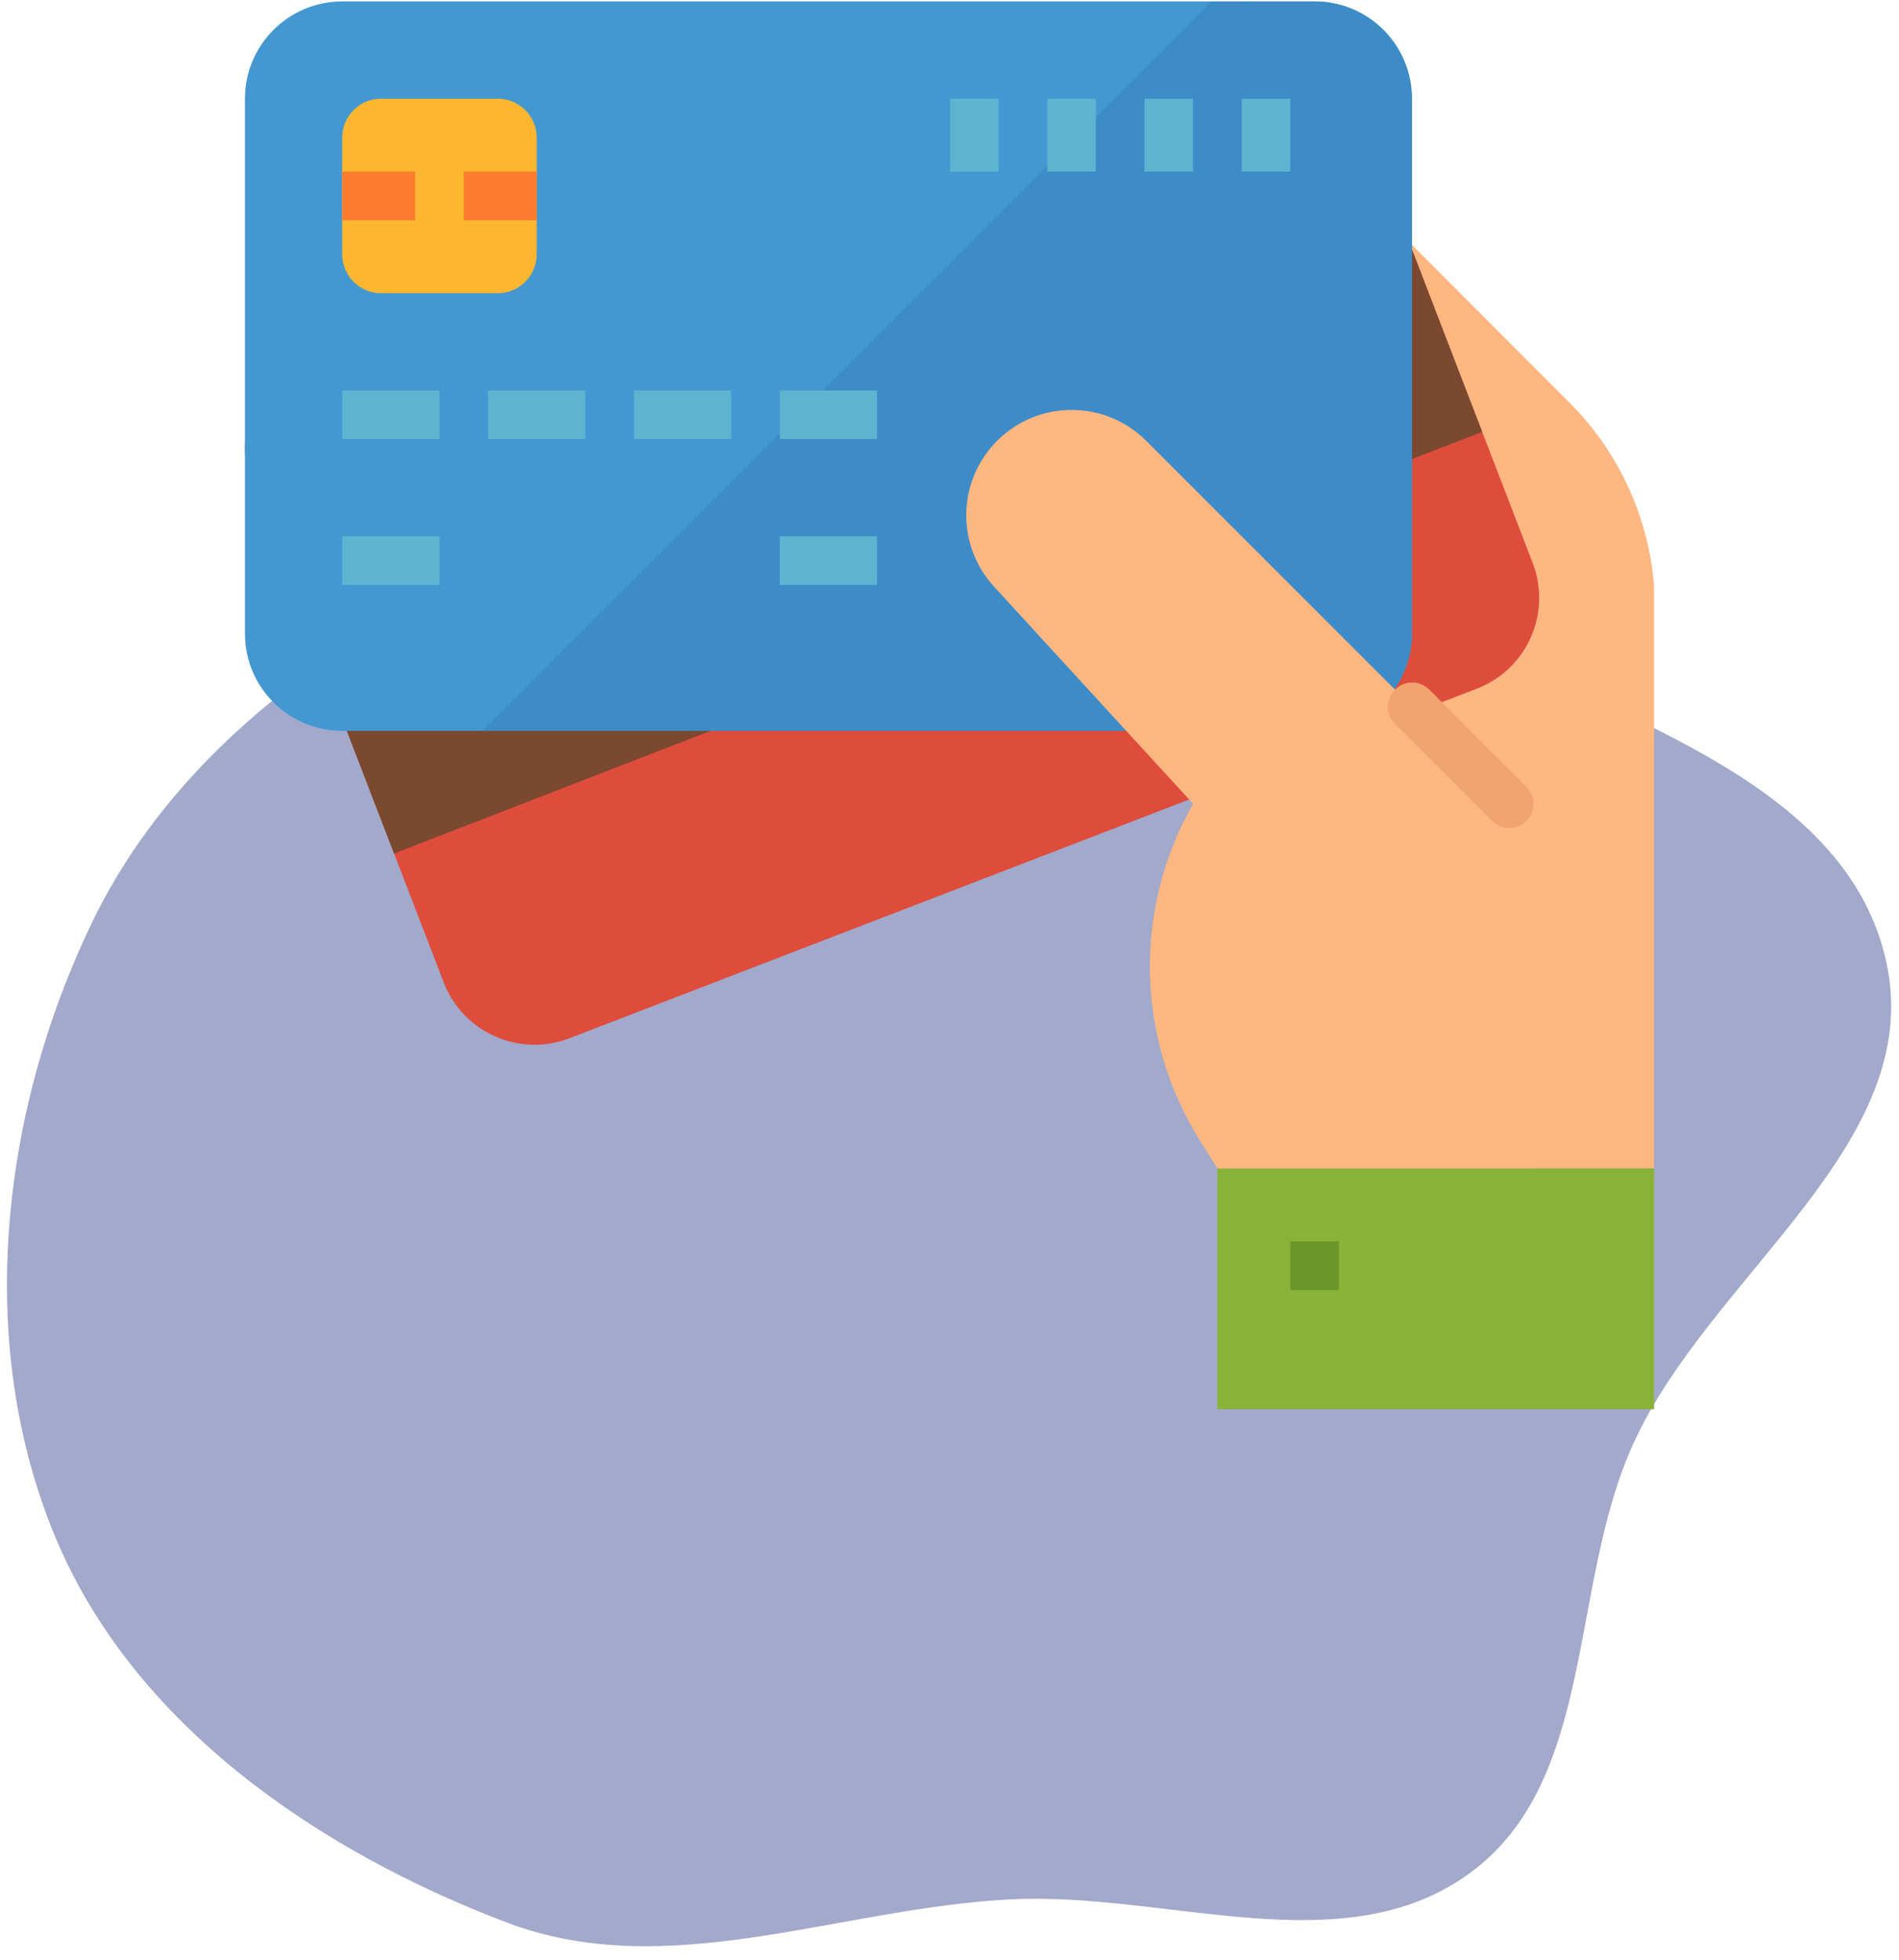 <svg width="690" height="712" viewBox="0 0 690 712" fill="none" xmlns="http://www.w3.org/2000/svg">
<g opacity="0.5">
<path fill-rule="evenodd" clip-rule="evenodd" d="M372.299 189.609C428.136 194.907 481.076 205.967 531.004 231.521C590.198 261.818 671.572 284.868 685.469 349.896C699.544 415.761 621.604 463.033 593.566 524.273C569.794 576.195 580.207 646.743 534.122 680.467C487.967 714.242 424.134 687.118 367.016 690.057C304.549 693.271 242.632 720.672 184.153 698.474C115.224 672.31 48.385 626.431 20.064 558.359C-9.22 487.972 0.219 404.369 33.197 335.635C64.158 271.104 126.557 227.692 192.295 199.383C248.87 175.021 310.977 183.79 372.299 189.609Z" fill="#465397"/>
</g>
<g clip-path="url(#clip0)">
<path d="M570.082 146.106L477.675 53.523V424.528H601.342V221.277C601.342 193.056 590.088 166.001 570.082 146.106Z" fill="#FFB782"/>
<path d="M161.227 356.926L91.37 175.575C84.358 157.37 93.428 136.921 111.643 129.906L441.371 2.899C459.575 -4.113 480.025 4.957 487.036 23.172L556.894 204.523C563.905 222.728 554.835 243.178 536.62 250.192L206.903 377.2C188.688 384.211 168.249 375.131 161.227 356.926Z" fill="#DE4C3C"/>
<path d="M512.212 88.503L116.863 241.747L143.188 310.083L538.554 156.91L512.212 88.503Z" fill="#7A4930"/>
<path d="M89.004 230.193V35.856C89.004 16.343 104.825 0.522 124.338 0.522H477.676C497.189 0.522 513.01 16.343 513.01 35.856V230.193C513.01 249.706 497.189 265.527 477.676 265.527H124.338C104.825 265.527 89.004 249.706 89.004 230.193Z" fill="#4398D1"/>
<path d="M477.675 0.522H440.133L175.128 265.527H477.675C497.188 265.527 513.01 249.705 513.01 230.192V35.856C513.01 16.343 497.188 0.522 477.675 0.522Z" fill="#3E8CC7"/>
<path d="M124.338 141.856H159.672V159.523H124.338V141.856Z" fill="#5EB3D1"/>
<path d="M124.338 194.858H159.672V212.525H124.338V194.858Z" fill="#5EB3D1"/>
<path d="M283.339 194.858H318.674V212.525H283.339V194.858Z" fill="#5EB3D1"/>
<path d="M177.339 141.856H212.67V159.523H177.339V141.856Z" fill="#5EB3D1"/>
<path d="M230.338 141.856H265.672V159.523H230.338V141.856Z" fill="#5EB3D1"/>
<path d="M283.339 141.856H318.674V159.523H283.339V141.856Z" fill="#5EB3D1"/>
<path d="M451.175 35.856H468.842V62.357H451.175V35.856Z" fill="#5EB3D1"/>
<path d="M415.84 35.856H433.507V62.357H415.84V35.856Z" fill="#5EB3D1"/>
<path d="M380.506 35.856H398.173V62.357H380.506V35.856Z" fill="#5EB3D1"/>
<path d="M345.175 35.856H362.838V62.357H345.175V35.856Z" fill="#5EB3D1"/>
<path d="M442.341 424.528H601.342V512.861H442.341V424.528Z" fill="#88B337"/>
<path d="M416.415 160.098C401.432 145.169 377.186 145.213 362.257 160.196C347.822 174.682 347.321 197.958 361.118 213.056L433.507 292.027C411.75 330.107 412.679 377.064 435.918 414.254L442.341 424.528H557.175V300.861L416.415 160.098Z" fill="#FFB782"/>
<path d="M468.842 451.029H486.509V468.696H468.842V451.029Z" fill="#6B962A"/>
<path d="M124.338 92.391V49.991C124.338 42.181 130.663 35.856 138.472 35.856H180.872C188.681 35.856 195.003 42.181 195.003 49.991V92.391C195.003 100.2 188.681 106.525 180.872 106.525H138.472C130.663 106.525 124.338 100.2 124.338 92.391Z" fill="#FDB62F"/>
<path d="M124.338 62.357H150.838V80.024H124.338V62.357Z" fill="#FD7B2F"/>
<path d="M168.506 62.357H195.003V80.024H168.506V62.357Z" fill="#FD7B2F"/>
<path d="M548.341 300.861C546.002 300.861 543.75 299.931 542.097 298.272L506.763 262.937C503.372 259.431 503.47 253.84 506.986 250.446C510.414 247.143 515.836 247.143 519.254 250.446L554.588 285.78C558.033 289.235 558.033 294.827 554.588 298.272C552.925 299.931 550.684 300.861 548.341 300.861Z" fill="#F2A46F"/>
</g>
<defs>
<clipPath id="clip0">
<rect width="512" height="512" fill="white" transform="translate(89)"/>
</clipPath>
</defs>
</svg>
